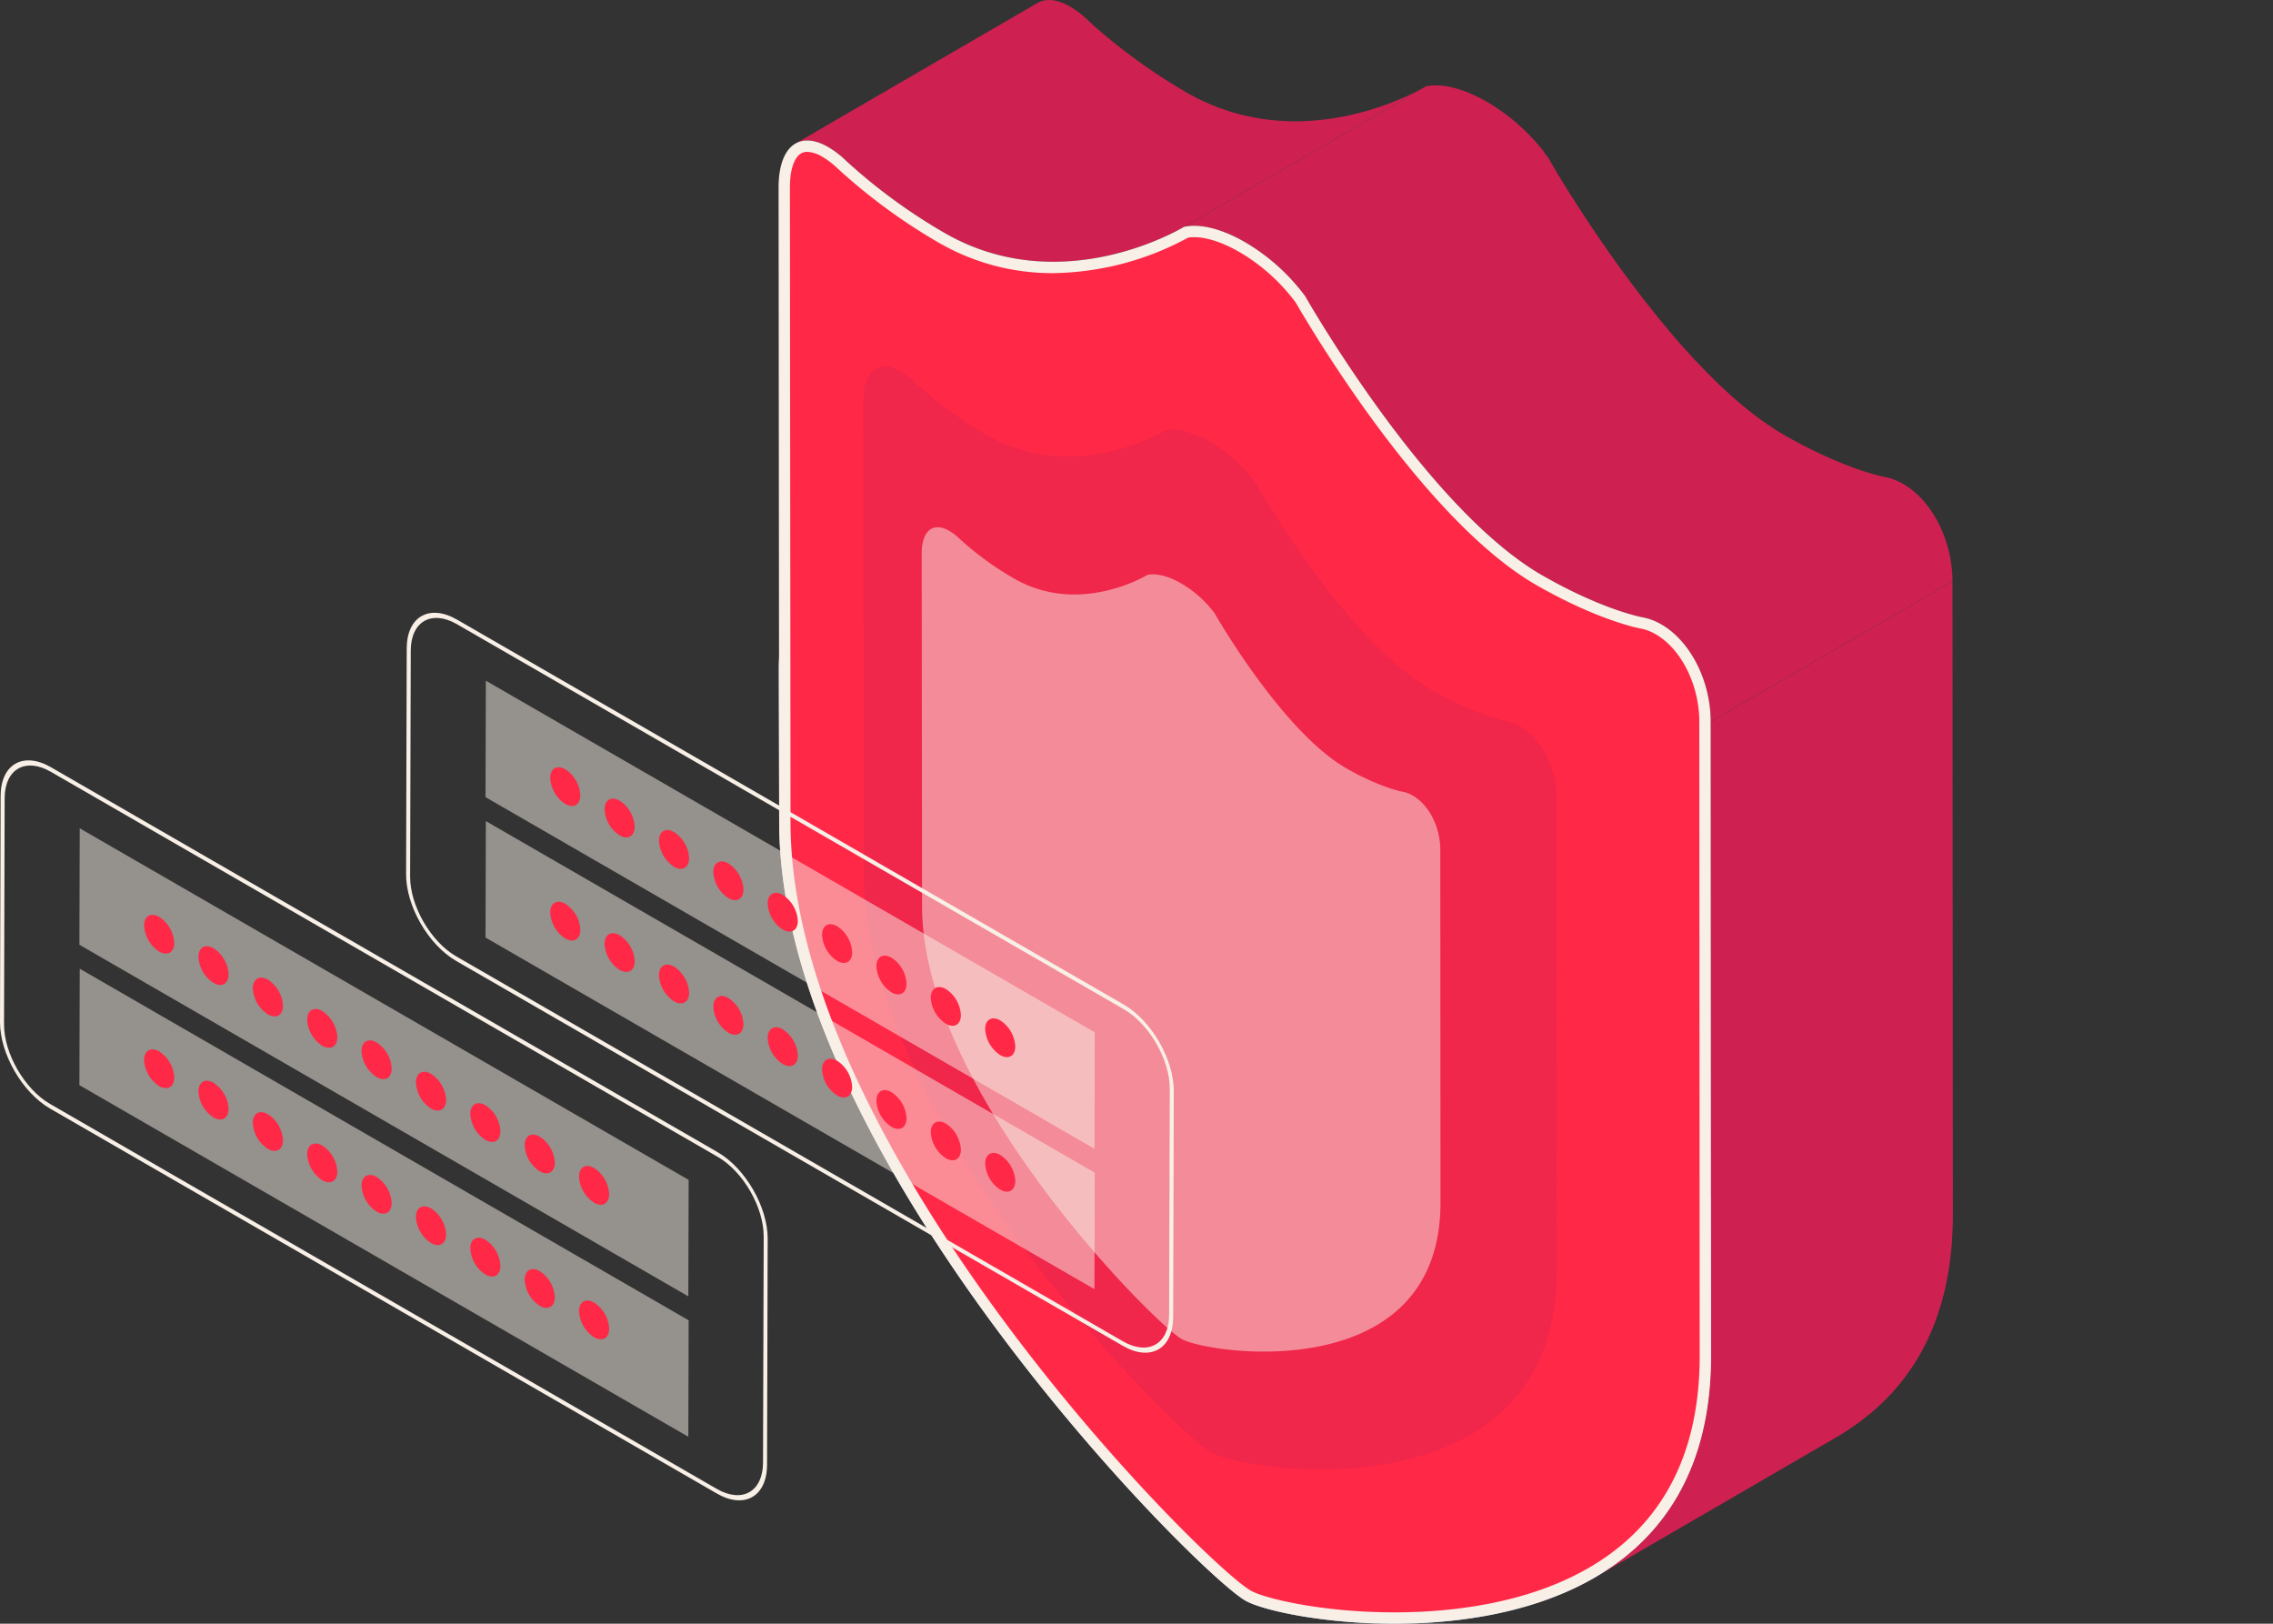 <svg xmlns="http://www.w3.org/2000/svg" xmlns:xlink="http://www.w3.org/1999/xlink" width="547.797" height="391.275" viewBox="0 0 547.797 391.275"><rect x="0" y="0" width="547.797" height="391.275" fill="#333333" stroke="none"/><defs><clipPath id="a"><rect width="547.797" height="391.275" fill="none"/></clipPath><clipPath id="b"><rect width="547.792" height="391.271" fill="none"/></clipPath><clipPath id="c"><rect width="224.726" height="241.337" fill="none"/></clipPath><clipPath id="e"><rect width="167.097" height="265.774" fill="none"/></clipPath><clipPath id="f"><rect width="125.029" height="198.646" fill="none"/></clipPath><clipPath id="g"><rect width="185.013" height="178.306" fill="none"/></clipPath><clipPath id="h"><rect width="146.834" height="112.793" fill="none"/></clipPath><clipPath id="i"><rect width="146.834" height="112.796" fill="none"/></clipPath><clipPath id="j"><rect width="7.258" height="9.334" fill="none"/></clipPath><clipPath id="k"><rect width="7.258" height="9.333" fill="none"/></clipPath><clipPath id="l"><rect width="7.261" height="9.337" fill="none"/></clipPath><clipPath id="m"><rect width="7.258" height="9.336" fill="none"/></clipPath><clipPath id="n"><rect width="7.267" height="9.335" fill="none"/></clipPath><clipPath id="q"><rect width="7.261" height="9.335" fill="none"/></clipPath><clipPath id="t"><rect width="7.258" height="9.335" fill="none"/></clipPath><clipPath id="v"><rect width="7.258" height="9.337" fill="none"/></clipPath><clipPath id="w"><rect width="7.267" height="9.337" fill="none"/></clipPath><clipPath id="z"><rect width="7.261" height="9.334" fill="none"/></clipPath><clipPath id="ac"><rect width="146.833" height="112.793" fill="none"/></clipPath><clipPath id="ad"><rect width="146.833" height="112.796" fill="none"/></clipPath><clipPath id="ai"><rect width="7.267" height="9.336" fill="none"/></clipPath><clipPath id="al"><rect width="7.26" height="9.334" fill="none"/></clipPath><clipPath id="ap"><rect width="7.261" height="9.336" fill="none"/></clipPath></defs><g clip-path="url(#a)"><g transform="translate(0 0.004)"><g clip-path="url(#b)"><g transform="translate(187.637 149.934)" style="mix-blend-mode:multiply;isolation:isolate"><g clip-path="url(#c)"><g clip-path="url(#c)"><path d="M133.512,41.349a48.6,48.6,0,0,1,14.451,12.982c1.487,2.564,29.65,51.411,57.083,67.251,14.469,8.307,23.836,10.088,24.325,10.177a14.257,14.257,0,0,1,4.47,1.7c6.829,3.936,11.878,13.418,11.869,23.453l.089,36.737c.036,80.277-100.427,65.728-112.233,58.961C121.616,245.71,21.252,145.195,21.216,64.98l-.142-36.764c-.009-10.079,5.066-13.792,11.949-9.8a22.792,22.792,0,0,1,4.363,3.357A135.672,135.672,0,0,0,61.2,39.185c27.825,15.929,56.13-.686,57.617-1.54,4.042-.855,9.376.623,14.691,3.7" transform="translate(-21.071 -16.842)" fill="#b7c0eb"/></g></g></g><path d="M107.043,58.507c.445-.178.89-.347,1.309-.516.116-.045.231-.107.347-.142.516-.231,1.015-.445,1.478-.65.107-.045.187-.089.294-.142.374-.169.73-.329,1.06-.49.107-.045.214-.089.3-.134.374-.178.712-.347,1.015-.5l.071-.036c.356-.178.641-.329.926-.49l.134-.071c.214-.116.4-.214.57-.312l.125-.062c.16-.1.312-.178.41-.231L173.359,20.88c-.089.053-.24.125-.383.223l-.2.1a4.754,4.754,0,0,1-.436.249c-.071.045-.169.08-.258.125-.249.151-.534.285-.846.445l-.2.107c-.267.134-.561.276-.873.436-.125.062-.249.116-.383.178-.312.151-.632.3-.979.463a2.35,2.35,0,0,0-.338.16c-.472.2-.962.41-1.487.623a2.446,2.446,0,0,1-.321.134c-.436.178-.89.365-1.353.543-.169.062-.321.125-.49.2-.508.187-1.042.383-1.594.579a2.54,2.54,0,0,0-.276.107c-.623.2-1.264.418-1.932.632-.142.053-.3.089-.454.151-.516.151-1.051.312-1.594.454l-.659.187c-.534.142-1.077.285-1.638.418-.2.062-.383.107-.588.151-.757.169-1.531.347-2.324.5l-.134.027c-.9.187-1.816.338-2.751.472-.187.036-.383.062-.57.089-.971.134-1.959.249-2.965.338-.276.045-.57.053-.864.071-.481.045-.953.08-1.451.107-.312.018-.632.018-.953.045-.472.009-.953.027-1.451.036h-1.255c-.294-.009-.57-.009-.873-.009-.5-.027-1.015-.045-1.5-.08-.24-.009-.472-.009-.7-.027l-.392-.036c-.9-.062-1.8-.16-2.725-.276-.285-.045-.579-.071-.873-.107-.65-.1-1.282-.2-1.941-.321-.294-.062-.605-.116-.917-.178-.5-.1-1.006-.214-1.514-.329-.356-.08-.712-.16-1.068-.258s-.73-.187-1.1-.285l-1.362-.4c-.329-.107-.659-.223-.988-.329-.49-.169-.971-.329-1.469-.5-.267-.1-.534-.214-.81-.312-.561-.214-1.113-.436-1.674-.677-.214-.1-.41-.169-.614-.276-.748-.321-1.5-.668-2.235-1.024-.16-.08-.312-.169-.463-.249-.748-.383-1.5-.775-2.253-1.2-.7-.418-1.389-.828-2.075-1.229-.231-.151-.463-.294-.7-.427-.775-.472-1.531-.944-2.279-1.425l-.018-.018c-.748-.463-1.469-.935-2.181-1.407-.267-.178-.516-.347-.775-.525-.418-.285-.837-.579-1.255-.864-.374-.258-.73-.508-1.1-.757-.321-.232-.65-.472-.971-.686-.347-.249-.7-.516-1.033-.757-.294-.2-.561-.4-.837-.605-.427-.321-.837-.623-1.238-.935-.214-.151-.436-.329-.659-.5-.383-.294-.748-.57-1.1-.855-.2-.169-.419-.321-.623-.481-.57-.454-1.122-.89-1.629-1.318l-.116-.107c-.472-.365-.908-.73-1.309-1.077-.329-.267-.641-.534-.926-.784-.116-.089-.2-.178-.312-.276-.178-.142-.347-.294-.508-.436-.125-.116-.249-.2-.347-.3-.223-.2-.427-.383-.614-.534l-.169-.169c-.125-.107-.24-.223-.347-.312l-.2-.2a2.336,2.336,0,0,1-.2-.187l-.1-.089-.16-.151c-.223-.2-.427-.41-.65-.605-.116-.1-.231-.2-.356-.3a1.773,1.773,0,0,0-.2-.178l-.134-.116c-.214-.187-.436-.365-.65-.534-.062-.053-.116-.08-.169-.134l-.178-.125-.267-.2c-.2-.142-.392-.276-.588-.41L88.79,2.27l-.116-.08c-.116-.071-.223-.151-.347-.223-.169-.116-.347-.223-.516-.329l-.116-.071c-.125-.062-.249-.142-.383-.2-.151-.089-.321-.169-.481-.249l-.223-.107-.1-.045A.533.533,0,0,0,86.368.89c-.16-.062-.312-.134-.472-.2a4.545,4.545,0,0,0-.445-.169L85,.374c-.151-.045-.3-.089-.445-.125L84.427.232,84.329.2A.728.728,0,0,1,84.1.142L83.625.071,83.412.053l-.1-.018L83.145.027C82.976.018,82.806,0,82.637,0l-.169.027H82.1l-.036.027L82.1.027c-.223.018-.427.053-.632.089a6.405,6.405,0,0,0-.766.214l-.036.018a4.806,4.806,0,0,0-.864.41Q50.663,17.679,21.53,34.6a5.862,5.862,0,0,1,.864-.4,8.037,8.037,0,0,1,.792-.223h.009l.018-.009a8.233,8.233,0,0,1,.819-.1l.169-.009c.267,0,.543,0,.828.027l.125.018a8.777,8.777,0,0,1,.908.151l.089.018a9.707,9.707,0,0,1,1.006.294h.027c.338.125.694.276,1.042.436l.107.045a11.761,11.761,0,0,1,1.086.579q.494.28.988.614l.107.071c.312.2.632.445.944.677l.178.134c.312.249.641.508.97.792l.151.151c.347.285.694.588,1.024.917l.3.276.151.151c.071.062.142.116.223.2.1.1.214.2.329.312a1.771,1.771,0,0,1,.2.178l.036.027.24.2c.107.107.231.214.347.329a3.669,3.669,0,0,1,.276.249c.187.151.374.321.57.49a2.907,2.907,0,0,0,.321.258c.24.223.508.454.775.686l.062.053c.908.757,1.977,1.629,3.179,2.582l.08.053c.107.089.232.2.329.267.418.329.837.65,1.264.988.223.178.445.338.677.5.392.3.784.6,1.193.908l.285.2.632.472c.321.232.623.454.944.677.356.258.721.516,1.077.766.338.232.659.463,1.006.7a1.961,1.961,0,0,0,.285.187c.312.214.641.445.979.668.267.178.534.365.81.552.579.383,1.166.766,1.772,1.149l.454.294.009.009c.712.454,1.451.917,2.208,1.371l.73.445c.374.231.739.445,1.131.668.3.187.623.365.944.561.418.24.855.472,1.273.694.329.169.641.347.953.49.16.089.321.178.49.258.071.036.16.071.232.116.588.294,1.157.561,1.745.828.071.036.142.053.223.1.223.089.445.178.668.276.347.151.694.3,1.051.436l.605.24c.258.1.525.2.784.285.2.08.392.151.588.223.321.116.623.2.926.3.321.107.641.223.953.312l.365.125c.347.1.695.187,1.042.285s.695.2,1.051.285l.267.071c.285.071.579.125.873.2.472.116.971.223,1.442.321.107.009.214.045.321.062.223.045.436.071.641.116.641.107,1.264.214,1.888.3.169.036.329.062.49.08a3.623,3.623,0,0,0,.436.045q1.336.174,2.644.267c.116.009.231.027.347.027l.116.018c.187.018.356.018.534.018.579.036,1.131.071,1.692.08.267.009.543.009.819.009s.6.018.89.018c.125,0,.24-.018.365-.018.5,0,1-.009,1.487-.036.3-.009.623-.027.935-.036.5-.018,1-.062,1.5-.1.214-.018.454-.036.668-.062l.142-.009c1-.089,1.959-.214,2.912-.347.24-.027.472-.062.7-.1.881-.134,1.745-.285,2.6-.454l.187-.018.053-.018c.784-.16,1.54-.338,2.288-.5l.623-.16c.552-.134,1.077-.267,1.594-.41.24-.062.463-.125.694-.187.525-.151,1.033-.3,1.531-.463.169-.045.347-.1.525-.151.641-.2,1.282-.418,1.879-.623l.071-.027a3.048,3.048,0,0,0,.3-.116c.525-.169,1.015-.356,1.5-.543.2-.08.356-.142.543-.2" transform="translate(170.17 -0.004)" fill="#ce2151"/><path d="M50.394,42.467a3.2,3.2,0,0,0,.356.249c.579.418,1.113.846,1.674,1.282l.383.321c.481.4.971.8,1.442,1.229l.258.223c.543.49,1.077,1,1.594,1.5.107.1.214.2.321.312.516.508,1.024,1.033,1.514,1.558.053.071.116.125.178.2.508.552,1.006,1.131,1.5,1.71a.623.623,0,0,0,.116.151c.5.614,2.1,3.134,2.564,3.766L119.47,19.237l2.431,4.1c-.276-.365-3.027-4.888-3.3-5.235-.2-.249-.392-.49-.6-.739l-.116-.151-.08-.089c-.276-.329-.543-.65-.828-.962-.187-.223-.392-.445-.6-.677a1.519,1.519,0,0,1-.16-.178l-.125-.125c-.321-.347-.641-.695-.971-1.024-.142-.134-.276-.267-.41-.4-.116-.125-.24-.232-.338-.347s-.214-.2-.312-.294q-.574-.548-1.149-1.068l-.116-.107c-.1-.089-.2-.169-.3-.267-.267-.223-.534-.472-.8-.695-.2-.169-.4-.329-.6-.5-.134-.1-.276-.223-.41-.329-.089-.062-.169-.151-.258-.2-.427-.338-.846-.659-1.282-.988l-.134-.08c-.1-.08-.214-.151-.329-.24-.276-.187-.543-.4-.819-.579-.223-.151-.436-.285-.65-.427-.125-.089-.249-.169-.392-.258a2.452,2.452,0,0,0-.249-.169c-.418-.267-.846-.525-1.264-.775-.1-.053-.2-.116-.294-.178-.321-.169-.641-.356-.962-.534-.276-.142-.543-.285-.81-.418-.107-.053-.214-.116-.329-.16l-.089-.053c-.41-.2-.819-.392-1.211-.579-.143-.053-.258-.1-.392-.16s-.24-.107-.374-.151c-.134-.071-.285-.125-.427-.187-.392-.16-.784-.312-1.175-.436l-.08-.027-.223-.089c-.276-.089-.561-.187-.837-.258-.249-.08-.508-.151-.757-.223a1.762,1.762,0,0,1-.232-.053L97,2.881c-.374-.1-.739-.187-1.1-.249-.125-.036-.249-.036-.374-.071-.107-.018-.223-.027-.329-.053-.125-.018-.258-.045-.383-.053a8.542,8.542,0,0,0-1.06-.107H93.64a.94.94,0,0,0-.223-.018c-.249-.009-.5-.018-.748-.018-.187,0-.374.009-.561.018a1.935,1.935,0,0,0-.321.018l-.2.009c-.392.036-.775.1-1.14.151l-.116.027L32.052,36.395a9.618,9.618,0,0,1,1.46-.2c.107-.018.214-.018.321-.027.427-.018.882-.018,1.336,0l.187.009c.508.036,1.024.107,1.558.178.107.027.223.045.321.062a13.693,13.693,0,0,1,1.612.338l.232.062c.525.142,1.06.312,1.594.49l.214.071c.561.187,1.122.41,1.692.641.134.053.249.116.374.169.57.24,1.14.516,1.718.792l.276.151c.605.3,1.2.623,1.79.971.614.338,1.22.721,1.807,1.1.151.1.276.187.418.276.472.312.953.641,1.434.979" transform="translate(253.334 18.262)" fill="#ce2151"/><path d="M129.342,15.732,71.066,49.593,71.155,202.4c0,1.585-.053,3.143-.125,4.675-.027.356-.045.721-.071,1.1-.08,1.149-.169,2.262-.285,3.392-.036.338-.062.677-.107,1.024-.178,1.416-.365,2.8-.614,4.167-.018.125-.045.223-.053.347-.231,1.247-.49,2.449-.775,3.633-.116.454-.232.873-.347,1.3-.2.792-.418,1.585-.659,2.351-.276.935-.588,1.852-.908,2.742-.178.472-.329.962-.516,1.425-.41,1.06-.855,2.075-1.309,3.072-.125.276-.232.588-.374.846-.142.329-.312.623-.472.926-.392.784-.792,1.567-1.22,2.324-.24.418-.481.819-.739,1.211-.365.623-.739,1.247-1.122,1.843-.276.41-.561.81-.837,1.2-.392.561-.792,1.113-1.193,1.656-.312.383-.614.766-.926,1.149-.418.516-.837,1.033-1.264,1.523-.329.365-.659.73-.988,1.086-.436.49-.89.953-1.344,1.416-.356.338-.695.677-1.042,1.006-.472.463-.97.89-1.451,1.318-.347.321-.695.623-1.06.917-.508.454-1.06.873-1.585,1.291-.347.258-.686.534-1.033.784-.6.454-1.211.864-1.843,1.282-.294.214-.579.427-.89.632-.935.614-1.87,1.184-2.831,1.745q29.142-16.922,58.285-33.844c.953-.552,1.905-1.149,2.823-1.763.3-.187.588-.392.881-.6.623-.418,1.247-.864,1.861-1.309.338-.249.668-.516,1.006-.792.543-.41,1.086-.837,1.612-1.282.356-.285.695-.579,1.033-.89.5-.445,1-.9,1.478-1.353.347-.312.677-.65,1.015-.988.472-.463.926-.944,1.38-1.425.321-.365.641-.712.953-1.068.445-.508.873-1.042,1.3-1.549.3-.374.605-.748.9-1.131q.628-.828,1.229-1.71c.267-.383.534-.748.792-1.14.08-.125.169-.231.258-.374.329-.5.632-1.033.944-1.558.214-.374.454-.73.668-1.131.427-.748.819-1.523,1.22-2.315.169-.321.329-.614.49-.944l.053-.089c.1-.232.2-.49.3-.721.454-1.006.9-2.03,1.309-3.081l.16-.356c.142-.374.249-.8.392-1.184.3-.855.605-1.736.873-2.636.071-.2.151-.418.214-.614.169-.605.321-1.211.481-1.825.1-.41.214-.792.312-1.2l.107-.418c.267-1.122.49-2.27.7-3.455l.027-.107.009-.027c.214-1.184.392-2.4.543-3.642.027-.169.036-.356.062-.534.027-.321.062-.659.1-.988.062-.579.134-1.149.187-1.745.044-.57.062-1.14.116-1.727l.053-1.042c.009-.214.036-.41.036-.605.062-1.14.089-2.315.1-3.508v-.57Z" transform="translate(341.21 124.34)" fill="#ce2151"/><path d="M123.641,118.885l.053.053q.574.467,1.122.988l.071.071c.347.338.677.695,1.015,1.06l.08.089c.329.374.659.775.988,1.184l.045.062c.276.347.543.721.81,1.113.053.08.134.169.187.258.267.4.525.828.775,1.238l.089.142c.258.454.525.917.775,1.389l.08.169c.258.49.49.988.712,1.5l.018.018c.214.516.427,1.042.632,1.567l.036.107a30.59,30.59,0,0,1,1.051,3.392l.009.045c.134.579.258,1.149.374,1.727l.009.08c.107.57.2,1.158.267,1.745l.009.1c.071.6.134,1.175.169,1.772l.009.027c.018.623.045,1.229.045,1.852l58.276-33.852c0-.294,0-.588-.009-.873-.009-.329-.027-.65-.045-.979v-.027c-.027-.338-.053-.659-.071-.988-.045-.267-.062-.525-.1-.792l-.009-.1-.009-.053c-.036-.312-.08-.623-.125-.917-.036-.249-.08-.481-.125-.694a.942.942,0,0,0-.027-.178l-.009-.053c-.053-.285-.107-.588-.178-.881-.053-.249-.116-.5-.169-.757l-.027-.071v-.036c-.071-.285-.151-.552-.223-.837-.08-.267-.151-.534-.232-.81l-.009-.018-.036-.089c-.062-.223-.134-.427-.2-.641-.08-.249-.169-.472-.24-.712l-.08-.223-.053-.116c-.045-.125-.08-.24-.125-.347-.089-.214-.178-.427-.258-.641-.089-.2-.169-.392-.258-.579v-.027h-.009c-.089-.223-.2-.418-.285-.632s-.2-.427-.3-.623a1.057,1.057,0,0,0-.116-.223l-.1-.187-.16-.329c-.2-.365-.383-.7-.6-1.051l-.009-.027-.062-.089c-.232-.392-.472-.775-.712-1.14l-.08-.116c-.071-.1-.142-.214-.223-.312-.134-.2-.267-.4-.41-.6-.125-.151-.24-.312-.365-.463l-.062-.089-.045-.045c-.125-.187-.276-.356-.41-.525s-.276-.329-.41-.481l-.134-.142-.053-.071a3.172,3.172,0,0,0-.24-.249c-.142-.16-.294-.312-.436-.463-.116-.116-.231-.24-.356-.356l-.053-.045-.045-.053-.49-.445c-.16-.142-.321-.285-.472-.427l-.1-.053-.116-.107a2.593,2.593,0,0,0-.294-.232c-.16-.134-.329-.267-.5-.392-.089-.071-.2-.134-.285-.2l-.1-.062-.116-.08c-.16-.107-.321-.223-.481-.338-.178-.089-.338-.2-.508-.294l-.116-.071-.392-.214q-.254-.147-.508-.267l-.142-.071-.1-.036c-.089-.036-.187-.1-.276-.134-.2-.089-.365-.151-.552-.24l-.169-.062-.116-.045c-.089-.036-.187-.062-.276-.107l-.588-.187a.476.476,0,0,0-.143-.036l-.142-.036c-.116-.045-.24-.062-.347-.107-.214-.053-.445-.1-.677-.142l-.053-.018-.071-.009c-.116-.027-.347-.071-.686-.151a2.215,2.215,0,0,1-.312-.071,1.474,1.474,0,0,1-.187-.053c-.116-.018-.258-.062-.383-.089-.2-.053-.418-.116-.668-.178-.089-.036-.2-.045-.294-.08-.285-.071-.6-.169-.917-.267-.134-.045-.258-.071-.383-.107-.294-.1-.614-.187-.917-.294-.151-.045-.285-.089-.445-.142-.356-.107-.739-.249-1.131-.383-.142-.053-.276-.1-.418-.142-.294-.107-.623-.223-.935-.347-.231-.089-.454-.16-.694-.258-.285-.1-.579-.214-.881-.329-.312-.134-.623-.249-.953-.374-.214-.1-.445-.2-.668-.276-.383-.169-.766-.321-1.175-.5-.276-.107-.57-.24-.855-.374-.383-.16-.757-.338-1.158-.508-.285-.125-.561-.267-.855-.4-.41-.187-.819-.374-1.238-.579l-.908-.436c-.481-.231-.962-.472-1.451-.721-.249-.134-.49-.249-.748-.383-.73-.374-1.469-.757-2.226-1.175-.908-.49-1.825-1-2.769-1.54-.819-.472-1.629-.979-2.449-1.5-.16-.107-.312-.2-.454-.321q-.895-.574-1.763-1.2c-.285-.2-.57-.4-.846-.6-.561-.41-1.122-.828-1.674-1.255-.24-.178-.463-.338-.686-.525-.525-.41-1.042-.837-1.558-1.255-.321-.267-.641-.516-.953-.792-.463-.383-.908-.775-1.362-1.175-.392-.338-.783-.668-1.175-1.024-.285-.267-.588-.552-.9-.828-.579-.543-1.175-1.086-1.763-1.638-.3-.294-.6-.605-.908-.89-.614-.605-1.229-1.22-1.852-1.852-.329-.329-.668-.668-1-1.006-.659-.7-1.327-1.4-1.986-2.083-.276-.312-.57-.614-.855-.926-.988-1.086-1.986-2.173-2.956-3.268l-.053-.071q-1.576-1.8-3.116-3.651c-.24-.285-.472-.579-.712-.855-1.193-1.451-2.351-2.894-3.5-4.345-.24-.294-.472-.605-.712-.89-.516-.677-1.033-1.336-1.549-2-.294-.392-.579-.766-.873-1.14-.454-.614-.908-1.229-1.362-1.825-.321-.427-.641-.846-.953-1.273-.338-.454-.668-.917-1-1.362s-.641-.9-.962-1.336c-.356-.49-.7-.979-1.051-1.46-.285-.418-.57-.81-.855-1.22-.356-.49-.7-.988-1.042-1.487-.258-.374-.534-.757-.784-1.122-.356-.525-.7-1.024-1.051-1.531-.24-.356-.481-.712-.721-1.051-.151-.24-.3-.472-.463-.695-.356-.534-.7-1.051-1.042-1.567-.134-.2-.267-.392-.392-.6-.436-.641-.855-1.273-1.255-1.905-.142-.2-.267-.4-.392-.605-.312-.454-.605-.926-.9-1.38-.116-.187-.249-.383-.365-.579-.374-.579-.73-1.14-1.086-1.683-.1-.16-.187-.312-.285-.463-.267-.418-.516-.819-.766-1.211l-.329-.543c-.312-.481-.588-.953-.873-1.389-.071-.116-.134-.232-.214-.347-.2-.356-.41-.695-.623-1.033-.08-.142-.169-.276-.24-.41-.223-.365-.436-.721-.623-1.042l-.071-.1c-.214-.365-.418-.695-.588-1.006a.567.567,0,0,1-.089-.16c-.561-.935-.917-1.558-1.051-1.781L35.324,38.056c.062.107.16.267.3.516.187.321.463.792.792,1.362l.009.009c.374.641.837,1.407,1.38,2.306.045.08.089.134.134.223.267.418.561.89.846,1.389l.009.009c.3.472.614,1,.953,1.531.071.116.151.24.223.383.3.463.605.944.926,1.451.053.089.1.178.151.249.365.579.757,1.184,1.158,1.807.08.142.178.267.258.41.338.516.677,1.06,1.042,1.612.107.151.187.285.276.436.436.659.873,1.327,1.336,2a5.029,5.029,0,0,0,.276.427c.392.588.8,1.193,1.211,1.807.107.151.2.312.329.472.08.142.16.258.249.392.2.3.427.623.641.926.294.436.6.89.9,1.327.267.383.552.784.819,1.175.338.481.695.988,1.033,1.478.258.374.534.748.792,1.1.383.534.757,1.086,1.158,1.621.258.356.516.721.775,1.086.41.552.81,1.1,1.238,1.683.1.125.187.249.276.383.16.2.312.4.463.614.49.65.988,1.309,1.487,1.977l.89,1.158c.481.641.979,1.264,1.469,1.905.2.249.374.49.57.73l.009-.009-.009.009c.08.107.16.2.249.312q1.7,2.15,3.472,4.292c.089.125.187.24.285.365.116.134.24.285.365.41,2,2.4,4.06,4.764,6.17,7.052.107.116.2.223.3.347l.534.561c.677.721,1.344,1.416,2.021,2.128.187.187.365.392.561.588l.383.365c.641.668,1.3,1.309,1.95,1.95.214.2.41.418.623.614l.2.169c.659.641,1.336,1.247,1.994,1.87.2.178.383.356.57.543l.089.053c.481.445.962.855,1.451,1.273.329.285.668.588,1,.864l.089.1c.347.285.694.552,1.033.828.436.356.864.721,1.3,1.068l.2.151c.223.178.445.338.668.508.41.312.81.632,1.211.935.16.107.312.223.481.347.267.2.552.383.837.6.249.151.481.347.73.508.347.24.695.463,1.042.695.151.107.3.2.463.3a1.462,1.462,0,0,0,.2.125c.57.374,1.131.712,1.7,1.06.178.1.356.214.543.312.935.534,1.843,1.042,2.742,1.523l.036.027c.757.418,1.5.8,2.217,1.166.267.142.525.267.792.41.321.16.65.329.962.49.151.071.276.125.41.2.329.16.632.312.953.454.427.214.846.41,1.264.6.258.125.525.258.784.365.142.053.285.142.418.2.258.107.516.223.775.329.294.134.605.267.89.392.321.142.623.258.926.374.312.151.632.276.944.41l.089.036c.223.089.427.151.641.249.347.134.695.276,1.024.392.312.116.588.223.89.321.24.1.5.187.712.276l.1.027c.169.062.321.116.5.169.338.107.686.223,1,.347a3.509,3.509,0,0,1,.49.16c.294.08.57.178.828.258l.151.036.374.107c.249.08.5.16.73.223.16.036.321.089.472.125l.588.151.2.045a.541.541,0,0,0,.16.045l.187.045a2.748,2.748,0,0,0,.49.107h.009a3.276,3.276,0,0,0,.543.125l.053.009c.347.071.695.151,1.033.249a.93.93,0,0,0,.187.045c.321.1.65.2.962.321l.178.071c.321.125.641.258.962.418l.116.045c.347.178.694.356,1.024.552.41.24.828.5,1.229.775l.08.062c.383.276.766.552,1.131.864" transform="translate(279.196 33.288)" fill="#ce2151"/><path d="M133.512,28.312a48.6,48.6,0,0,1,14.451,12.982c1.487,2.564,29.65,51.411,57.083,67.251,14.469,8.307,23.836,10.088,24.325,10.177a14.043,14.043,0,0,1,4.47,1.7c6.829,3.936,11.878,13.418,11.869,23.453l.089,152.808c.036,80.286-100.427,65.737-112.233,58.97-11.949-6.9-112.313-107.416-112.349-187.631L21.074,15.179C21.065,5.1,26.14,1.387,33.023,5.376a22.435,22.435,0,0,1,4.363,3.357A135.671,135.671,0,0,0,61.2,26.148c27.825,15.929,56.13-.686,57.617-1.549,4.042-.855,9.376.632,14.691,3.713" transform="translate(166.566 30.049)" fill="#f8f0e6"/><path d="M167.03,356.053c-17.763,0-31.466-3.446-34.538-5.209C120.632,344,21.559,244.7,21.523,165.59L21.381,12.747c-.009-4.959,1.291-7,2.066-7.773a2.807,2.807,0,0,1,2.11-.864,7.74,7.74,0,0,1,3.668,1.2,20.408,20.408,0,0,1,3.838,2.974A139.265,139.265,0,0,0,57.4,26.085a54.567,54.567,0,0,0,27.451,7.248,69.866,69.866,0,0,0,32.5-8.557,9.308,9.308,0,0,1,1.442-.107c3.054,0,6.927,1.273,10.916,3.579a45.738,45.738,0,0,1,13.534,12.118c5.289,9.1,31.724,52.942,58.009,68.123,15.012,8.61,24.806,10.426,25.207,10.5a11.367,11.367,0,0,1,3.579,1.371c6.188,3.57,10.507,12.243,10.507,21.084l.089,152.817c.009,22.607-8.236,39.337-24.495,49.71-15.626,9.99-35.331,12.083-49.1,12.083" transform="translate(168.992 32.481)" fill="#ff2847"/><g transform="translate(208.091 88.276)" opacity="0.3"><g clip-path="url(#e)"><path d="M106.978,28.148a36.191,36.191,0,0,1,10.738,9.634c1.113,1.932,22.037,38.233,42.445,50.022,10.765,6.161,17.728,7.488,18.093,7.568a10.391,10.391,0,0,1,3.321,1.255c5.084,2.947,8.824,9.99,8.833,17.434l.053,113.64c.027,59.691-74.677,48.873-83.456,43.852-8.877-5.138-83.491-79.885-83.536-139.532l-.1-113.64c-.018-7.5,3.766-10.266,8.886-7.292a17.565,17.565,0,0,1,3.25,2.484,99.143,99.143,0,0,0,17.7,12.955c20.684,11.86,41.732-.508,42.845-1.158,2.992-.623,6.972.49,10.925,2.778" transform="translate(-23.37 -9.91)" fill="#ce2151"/></g></g><g transform="translate(222.134 127.054)" opacity="0.5"><g clip-path="url(#f)"><path d="M87.507,27.808a27.152,27.152,0,0,1,8.04,7.2c.828,1.434,16.5,28.572,31.751,37.361,8.058,4.594,13.267,5.583,13.552,5.636a7.376,7.376,0,0,1,2.475.944c3.8,2.19,6.607,7.461,6.607,13.026l.045,85C150,221.61,94.1,213.6,87.533,209.857c-6.642-3.829-62.478-59.647-62.5-104.255l-.089-85C24.939,15,27.771,12.93,31.59,15.138a12.159,12.159,0,0,1,2.44,1.87,74.758,74.758,0,0,0,13.249,9.661c15.475,8.833,31.226-.427,32.054-.917,2.244-.472,5.209.347,8.174,2.057" transform="translate(-24.949 -14.274)" fill="#f8f0e6"/></g></g><g transform="translate(97.875 147.663)"><g clip-path="url(#g)"><path d="M23.039,99.36c-6.117-3.535-11.1-12.154-11.076-19.206l.151-54.447c.018-7.052,5.031-9.9,11.157-6.357l160.688,92.769c6.135,3.535,11.1,12.145,11.085,19.2l-.16,54.447c-.018,7.052-5.022,9.9-11.157,6.366Zm160.919,11.646L23.279,18.237c-6.669-3.846-12.109-.748-12.136,6.918L10.992,79.6c-.027,7.657,5.378,17.015,12.047,20.871l160.688,92.76c6.669,3.855,12.1.748,12.127-6.909l.151-54.447c.027-7.657-5.378-17.024-12.047-20.871" transform="translate(-10.996 -16.586)" fill="#f8f0e6"/><g transform="translate(19.135 16.364)" opacity="0.5"><g clip-path="url(#h)"><path d="M13.142,46.488l.08-28.065,146.753,84.729-.08,28.065Z" transform="translate(-13.142 -18.422)" fill="#f8f0e6"/></g></g><g transform="translate(19.135 50.197)" opacity="0.5"><g clip-path="url(#i)"><path d="M13.142,50.287l.08-28.065,146.753,84.729-.08,28.065Z" transform="translate(-13.142 -22.221)" fill="#f8f0e6"/></g></g><g transform="translate(34.731 69.646)"><g clip-path="url(#j)"><path d="M18.535,24.9c-2-1.158-3.633-.223-3.642,2.075a8,8,0,0,0,3.615,6.268c2,1.158,3.642.223,3.642-2.075A7.967,7.967,0,0,0,18.535,24.9" transform="translate(-14.894 -24.41)" fill="#ff2847"/></g></g><g transform="translate(47.833 77.21)"><g clip-path="url(#k)"><path d="M20.006,25.753c-2-1.158-3.633-.223-3.642,2.075a7.975,7.975,0,0,0,3.615,6.259c2.012,1.166,3.633.231,3.642-2.066a7.957,7.957,0,0,0-3.615-6.268" transform="translate(-16.369 -25.255)" fill="#ff2847"/></g></g><g transform="translate(60.938 84.775)"><g clip-path="url(#l)"><path d="M21.479,26.6c-2.012-1.158-3.633-.223-3.642,2.075a7.957,7.957,0,0,0,3.615,6.268c2,1.158,3.642.223,3.642-2.075A7.981,7.981,0,0,0,21.479,26.6" transform="translate(-17.832 -26.102)" fill="#ff2847"/></g></g><g transform="translate(74.04 92.337)"><g clip-path="url(#m)"><path d="M22.95,27.452c-2-1.157-3.633-.223-3.642,2.075A7.981,7.981,0,0,0,22.923,35.8c2,1.157,3.642.223,3.642-2.075a7.981,7.981,0,0,0-3.615-6.268" transform="translate(-19.307 -26.953)" fill="#ff2847"/></g></g><g transform="translate(87.138 99.901)"><g clip-path="url(#n)"><path d="M24.421,28.3c-1.994-1.158-3.633-.223-3.642,2.075a7.975,7.975,0,0,0,3.615,6.259c2.012,1.166,3.651.24,3.651-2.066A7.98,7.98,0,0,0,24.421,28.3" transform="translate(-20.779 -27.808)" fill="#ff2847"/></g></g><g transform="translate(100.247 107.469)"><g clip-path="url(#m)"><path d="M25.893,29.151c-2-1.157-3.633-.223-3.642,2.075a7.981,7.981,0,0,0,3.615,6.268c2,1.158,3.642.223,3.642-2.075a7.967,7.967,0,0,0-3.615-6.268" transform="translate(-22.253 -28.657)" fill="#ff2847"/></g></g><g transform="translate(113.345 115.033)"><g clip-path="url(#m)"><path d="M27.364,30c-2-1.157-3.633-.223-3.642,2.075a7.981,7.981,0,0,0,3.615,6.268c2.012,1.158,3.633.223,3.642-2.075A7.944,7.944,0,0,0,27.364,30" transform="translate(-23.725 -29.503)" fill="#ff2847"/></g></g><g transform="translate(126.45 122.6)"><g clip-path="url(#q)"><path d="M28.845,30.851c-2.012-1.158-3.642-.223-3.651,2.075a7.966,7.966,0,0,0,3.624,6.268c1.994,1.157,3.624.223,3.633-2.075a8,8,0,0,0-3.606-6.268" transform="translate(-25.195 -30.352)" fill="#ff2847"/></g></g><g transform="translate(139.552 130.164)"><g clip-path="url(#j)"><path d="M30.308,31.7c-2-1.158-3.633-.223-3.642,2.075a8,8,0,0,0,3.615,6.268c2,1.149,3.633.223,3.642-2.084A7.978,7.978,0,0,0,30.308,31.7" transform="translate(-26.662 -31.205)" fill="#ff2847"/></g></g><g transform="translate(34.731 37.229)"><g clip-path="url(#j)"><path d="M18.535,21.262c-2-1.157-3.633-.223-3.642,2.075a8,8,0,0,0,3.615,6.268c2,1.149,3.642.223,3.642-2.083a7.965,7.965,0,0,0-3.615-6.259" transform="translate(-14.894 -20.771)" fill="#ff2847"/></g></g><g transform="translate(47.833 44.793)"><g clip-path="url(#t)"><path d="M20.006,22.109c-2-1.149-3.633-.223-3.642,2.075a8,8,0,0,0,3.615,6.268c2.012,1.158,3.633.232,3.642-2.075a7.957,7.957,0,0,0-3.615-6.268" transform="translate(-16.369 -21.613)" fill="#ff2847"/></g></g><g transform="translate(60.938 52.356)"><g clip-path="url(#l)"><path d="M21.479,22.962c-2.012-1.157-3.633-.223-3.642,2.084A7.955,7.955,0,0,0,21.452,31.3c2,1.157,3.642.231,3.642-2.075a7.981,7.981,0,0,0-3.615-6.268" transform="translate(-17.832 -22.461)" fill="#ff2847"/></g></g><g transform="translate(74.04 59.919)"><g clip-path="url(#v)"><path d="M22.95,23.811c-2-1.158-3.633-.223-3.642,2.075a7.981,7.981,0,0,0,3.615,6.268c2,1.158,3.642.223,3.642-2.075a7.981,7.981,0,0,0-3.615-6.268" transform="translate(-19.307 -23.314)" fill="#ff2847"/></g></g><g transform="translate(87.138 67.483)"><g clip-path="url(#w)"><path d="M24.421,24.661c-1.994-1.158-3.633-.223-3.642,2.075A7.975,7.975,0,0,0,24.394,33c2.012,1.166,3.651.24,3.651-2.066a7.98,7.98,0,0,0-3.624-6.268" transform="translate(-20.779 -24.16)" fill="#ff2847"/></g></g><g transform="translate(100.247 75.052)"><g clip-path="url(#j)"><path d="M25.893,25.51c-2-1.158-3.633-.223-3.642,2.075a7.981,7.981,0,0,0,3.615,6.268c2,1.149,3.642.223,3.642-2.075a7.967,7.967,0,0,0-3.615-6.268" transform="translate(-22.253 -25.019)" fill="#ff2847"/></g></g><g transform="translate(113.345 82.615)"><g clip-path="url(#v)"><path d="M27.364,26.357c-2-1.149-3.633-.223-3.642,2.075A7.981,7.981,0,0,0,27.337,34.7c2.012,1.158,3.633.231,3.642-2.075a7.944,7.944,0,0,0-3.615-6.268" transform="translate(-23.725 -25.86)" fill="#ff2847"/></g></g><g transform="translate(126.45 90.184)"><g clip-path="url(#z)"><path d="M28.845,27.206c-2.012-1.149-3.642-.223-3.651,2.084a7.964,7.964,0,0,0,3.624,6.259c1.994,1.158,3.624.231,3.633-2.075a8,8,0,0,0-3.606-6.268" transform="translate(-25.195 -26.71)" fill="#ff2847"/></g></g><g transform="translate(139.552 97.746)"><g clip-path="url(#j)"><path d="M30.308,28.059c-2-1.158-3.633-.223-3.642,2.075A8,8,0,0,0,30.281,36.4c2,1.158,3.633.223,3.642-2.075a7.981,7.981,0,0,0-3.615-6.268" transform="translate(-26.662 -27.565)" fill="#ff2847"/></g></g></g></g><g transform="translate(0 183.232)"><g clip-path="url(#g)"><path d="M12.047,103.355C5.93,99.82.944,91.2.971,84.149L1.122,29.7c.018-7.052,5.031-9.9,11.157-6.357l160.688,92.769c6.135,3.535,11.1,12.145,11.085,19.2l-.16,54.447c-.018,7.052-5.022,9.9-11.157,6.366ZM172.966,115,12.287,22.232C5.618,18.385.178,21.484.151,29.15L0,83.6c-.027,7.657,5.378,17.015,12.047,20.871l160.688,92.76c6.669,3.855,12.1.748,12.127-6.909l.151-54.447c.027-7.657-5.378-17.024-12.047-20.871" transform="translate(0 -20.579)" fill="#f8f0e6"/><g transform="translate(19.135 16.364)" opacity="0.5"><g clip-path="url(#ac)"><path d="M2.149,50.482l.08-28.065,146.753,84.729-.08,28.065Z" transform="translate(-2.149 -22.417)" fill="#f8f0e6"/></g></g><g transform="translate(19.135 50.197)" opacity="0.5"><g clip-path="url(#ad)"><path d="M2.149,54.282l.08-28.065,146.753,84.729-.08,28.065Z" transform="translate(-2.149 -26.216)" fill="#f8f0e6"/></g></g><g transform="translate(34.731 69.645)"><g clip-path="url(#j)"><path d="M7.543,28.9c-2-1.158-3.633-.223-3.642,2.075a8,8,0,0,0,3.615,6.268c2,1.158,3.642.223,3.642-2.075A7.967,7.967,0,0,0,7.543,28.9" transform="translate(-3.898 -28.402)" fill="#ff2847"/></g></g><g transform="translate(47.833 77.21)"><g clip-path="url(#k)"><path d="M9.014,29.747c-2-1.157-3.633-.223-3.642,2.075a7.975,7.975,0,0,0,3.615,6.259c2.012,1.166,3.642.231,3.642-2.066a7.957,7.957,0,0,0-3.615-6.268" transform="translate(-5.374 -29.256)" fill="#ff2847"/></g></g><g transform="translate(60.938 84.774)"><g clip-path="url(#l)"><path d="M10.486,30.6c-2.012-1.158-3.633-.223-3.642,2.075a7.957,7.957,0,0,0,3.615,6.268c2,1.158,3.633.223,3.642-2.075A7.981,7.981,0,0,0,10.486,30.6" transform="translate(-6.844 -30.102)" fill="#ff2847"/></g></g><g transform="translate(74.04 92.337)"><g clip-path="url(#t)"><path d="M11.957,31.446c-2-1.157-3.633-.223-3.642,2.075a7.981,7.981,0,0,0,3.615,6.268c2,1.157,3.642.223,3.642-2.075a7.981,7.981,0,0,0-3.615-6.268" transform="translate(-8.32 -30.955)" fill="#ff2847"/></g></g><g transform="translate(87.139 99.9)"><g clip-path="url(#ai)"><path d="M13.428,32.3c-1.994-1.158-3.633-.223-3.642,2.075A7.975,7.975,0,0,0,13.4,40.63c2.012,1.166,3.651.24,3.651-2.066A7.98,7.98,0,0,0,13.428,32.3" transform="translate(-9.792 -31.8)" fill="#ff2847"/></g></g><g transform="translate(100.247 107.469)"><g clip-path="url(#t)"><path d="M14.9,33.146c-2-1.158-3.633-.223-3.642,2.075a7.981,7.981,0,0,0,3.615,6.268c2,1.158,3.642.223,3.642-2.075A7.967,7.967,0,0,0,14.9,33.146" transform="translate(-11.257 -32.65)" fill="#ff2847"/></g></g><g transform="translate(113.345 115.033)"><g clip-path="url(#t)"><path d="M16.372,34c-2-1.158-3.633-.223-3.642,2.075a7.981,7.981,0,0,0,3.615,6.268c2.012,1.158,3.642.223,3.642-2.075A7.944,7.944,0,0,0,16.372,34" transform="translate(-12.729 -33.497)" fill="#ff2847"/></g></g><g transform="translate(126.451 122.6)"><g clip-path="url(#al)"><path d="M17.844,34.845c-2-1.158-3.633-.223-3.642,2.075a7.981,7.981,0,0,0,3.615,6.268c2,1.158,3.642.223,3.642-2.075a7.981,7.981,0,0,0-3.615-6.268" transform="translate(-14.2 -34.353)" fill="#ff2847"/></g></g><g transform="translate(139.552 130.163)"><g clip-path="url(#j)"><path d="M19.315,35.7c-2-1.158-3.633-.223-3.642,2.075a8,8,0,0,0,3.615,6.268c2,1.149,3.642.223,3.642-2.084A7.978,7.978,0,0,0,19.315,35.7" transform="translate(-15.675 -35.198)" fill="#ff2847"/></g></g><g transform="translate(34.731 37.229)"><g clip-path="url(#k)"><path d="M7.543,25.257c-2-1.157-3.633-.223-3.642,2.075A8,8,0,0,0,7.516,33.6c2,1.149,3.642.223,3.642-2.084a7.965,7.965,0,0,0-3.615-6.259" transform="translate(-3.898 -24.764)" fill="#ff2847"/></g></g><g transform="translate(47.833 44.792)"><g clip-path="url(#t)"><path d="M9.014,26.1c-2-1.149-3.633-.223-3.642,2.075a8,8,0,0,0,3.615,6.268c2.012,1.158,3.642.232,3.642-2.075A7.957,7.957,0,0,0,9.014,26.1" transform="translate(-5.374 -25.613)" fill="#ff2847"/></g></g><g transform="translate(60.938 52.356)"><g clip-path="url(#ap)"><path d="M10.486,26.956c-2.012-1.157-3.633-.223-3.642,2.084A7.955,7.955,0,0,0,10.459,35.3c2,1.158,3.633.231,3.642-2.075a7.981,7.981,0,0,0-3.615-6.268" transform="translate(-6.844 -26.463)" fill="#ff2847"/></g></g><g transform="translate(74.04 59.919)"><g clip-path="url(#v)"><path d="M11.957,27.806c-2-1.158-3.633-.223-3.642,2.075a7.981,7.981,0,0,0,3.615,6.268c2,1.158,3.642.223,3.642-2.075a7.981,7.981,0,0,0-3.615-6.268" transform="translate(-8.32 -27.307)" fill="#ff2847"/></g></g><g transform="translate(87.139 67.482)"><g clip-path="url(#w)"><path d="M13.428,28.655c-1.994-1.158-3.633-.223-3.642,2.075A7.975,7.975,0,0,0,13.4,36.989c2.012,1.166,3.651.24,3.651-2.066a7.98,7.98,0,0,0-3.624-6.268" transform="translate(-9.792 -28.16)" fill="#ff2847"/></g></g><g transform="translate(100.247 75.052)"><g clip-path="url(#j)"><path d="M14.9,29.505c-2-1.157-3.633-.223-3.642,2.075a7.981,7.981,0,0,0,3.615,6.268c2,1.149,3.642.223,3.642-2.075A7.967,7.967,0,0,0,14.9,29.505" transform="translate(-11.257 -29.011)" fill="#ff2847"/></g></g><g transform="translate(113.345 82.615)"><g clip-path="url(#m)"><path d="M16.372,30.351c-2-1.149-3.633-.223-3.642,2.075a7.981,7.981,0,0,0,3.615,6.268c2.012,1.158,3.642.231,3.642-2.075a7.944,7.944,0,0,0-3.615-6.268" transform="translate(-12.729 -29.861)" fill="#ff2847"/></g></g><g transform="translate(126.451 90.183)"><g clip-path="url(#al)"><path d="M17.844,31.2c-2-1.149-3.633-.223-3.642,2.083a7.979,7.979,0,0,0,3.615,6.259c2,1.157,3.642.231,3.642-2.075A7.981,7.981,0,0,0,17.844,31.2" transform="translate(-14.2 -30.71)" fill="#ff2847"/></g></g><g transform="translate(139.552 97.745)"><g clip-path="url(#j)"><path d="M19.315,32.054c-2-1.158-3.633-.223-3.642,2.075A8,8,0,0,0,19.288,40.4c2,1.158,3.642.223,3.642-2.075a7.981,7.981,0,0,0-3.615-6.268" transform="translate(-15.675 -31.557)" fill="#ff2847"/></g></g></g></g></g></g></g></svg>